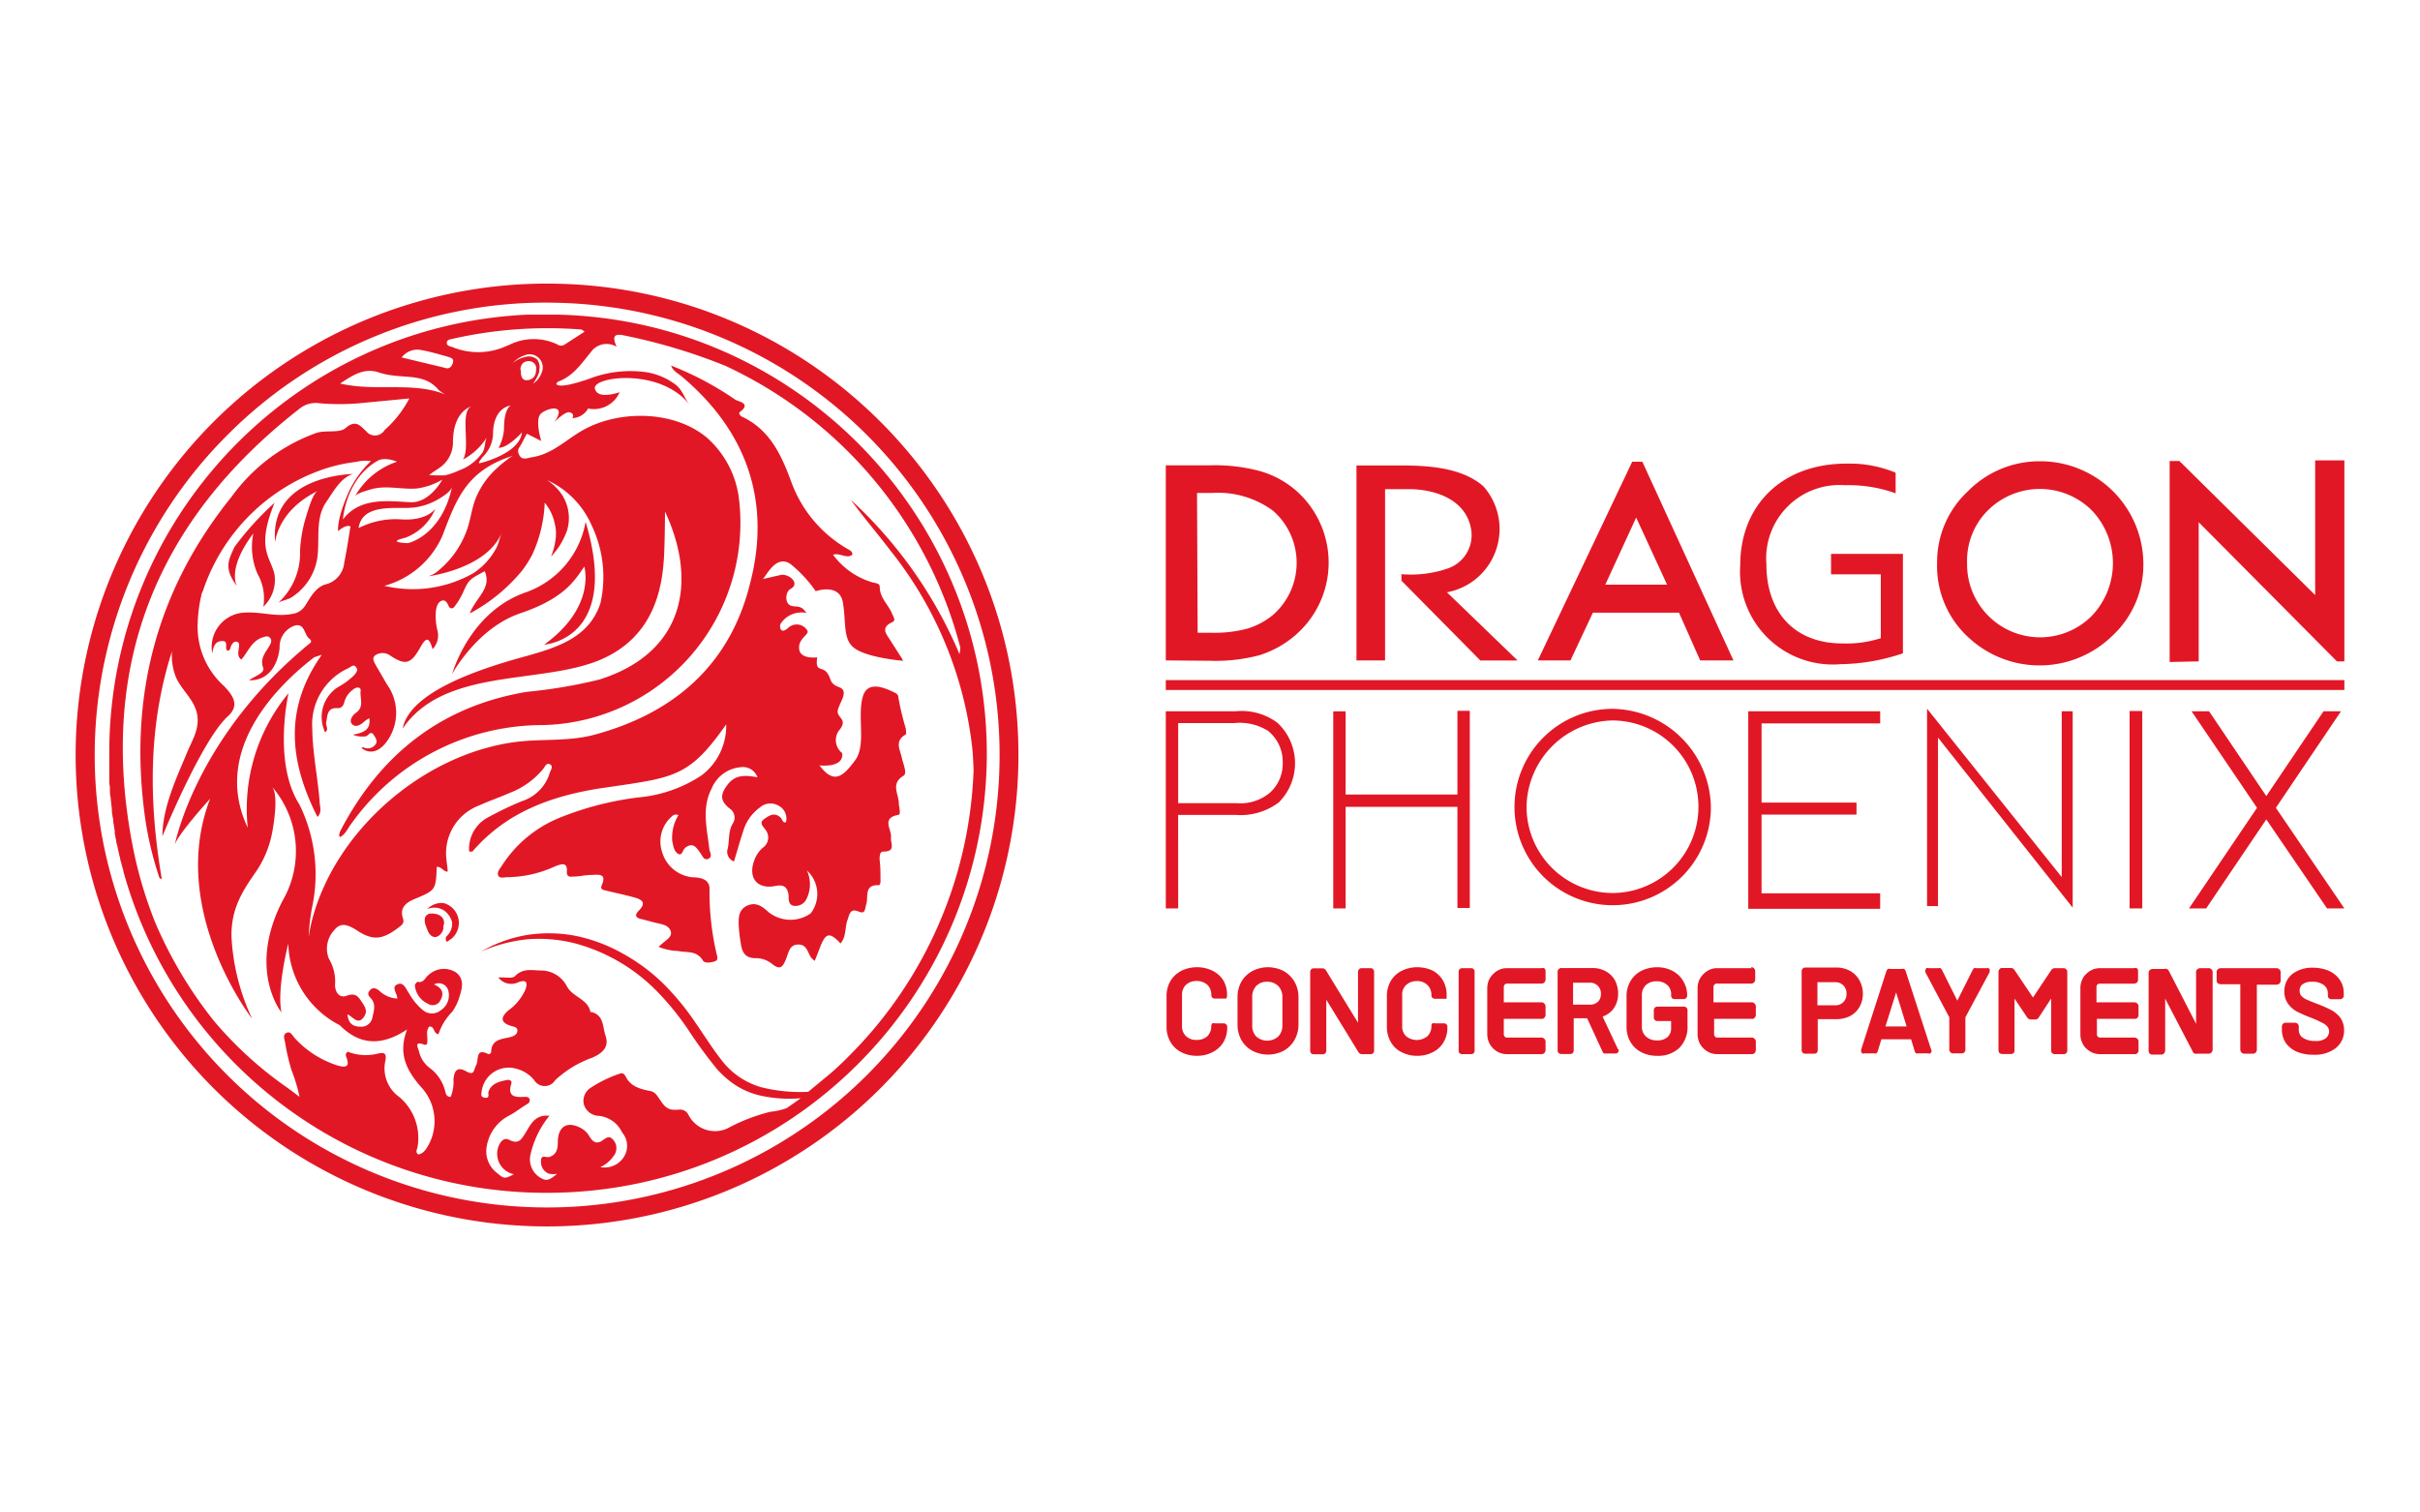 <svg width="128" height="80" fill="none" xmlns="http://www.w3.org/2000/svg"><path d="M23.914 48.789a.936.936 0 0 1-.315.758l-.02.078s-.006.171.059.178c.035.003.072-.03.107-.06.03-.027.06-.052.084-.052a1.087 1.087 0 0 0-.36-1.923 1.063 1.063 0 0 0-.87.314.99.99 0 0 1 .444-.071.9.9 0 0 1 .655.346c.104.126.176.273.216.432z" fill="#E21725"/><path d="M22.768 48.325a.879.879 0 0 1 .386.047c.123.04.225.123.288.235.038.079.053.168.045.255-.038.092-.038.183-.038.275-.066.254-.334.55-.615.372a.591.591 0 0 1-.196-.249 5.006 5.006 0 0 1-.131-.339.75.75 0 0 1-.033-.36.314.314 0 0 1 .294-.236zM27.517 32.44c-2.296.78-3.604 3.212-3.604 3.212.215-.706 1.236-3.426 3.956-4.342a4.84 4.84 0 0 0 3.106-3.707c1.87 6.25-2.19 6.492-2.19 6.492 2.772-2.007 2.119-4.126 2.119-4.126a20.54 20.54 0 0 0-.053.077c-.517.761-1.115 1.642-3.334 2.394zM13.398 28.217c-1.426 1.89-.863 2.785-.863 2.785-.668-.884-.472-1.32-.213-1.899l.068-.154a15.63 15.63 0 0 1 2.132-2.355c-.762 1.87-.48 2.546-.213 3.184.084.2.165.395.213.621a1.96 1.96 0 0 1-.594 1.695 2.62 2.62 0 0 0-.3-1.726 3.565 3.565 0 0 1-.23-2.151z" fill="#E21725"/><path d="M14.555 28.682s.099-1.654 2.25-2.714c-.24.12-.464.857-.591 1.277a7.436 7.436 0 0 0-.344 1.888 3.56 3.56 0 0 1-1.164 2.76c.09-.066.223-.108.356-.15.12-.038.24-.076.331-.132a3.004 3.004 0 0 0 1.405-2.217c.03-.274.034-.559.037-.845.007-.701.014-1.41.428-2.006.055-.079.111-.166.171-.257.313-.479.704-1.077 1.248-1.214 0 0-4.46.033-4.127 3.609v.001zM19.375 25.098v-.171c.002.057.002.113 0 .17z" fill="#E21725"/><path fill-rule="evenodd" clip-rule="evenodd" d="M52.195 39.956c.036-12.63-10.014-22.98-22.64-23.313h-1.674c-12.3.582-22.004 10.675-22.101 22.992v1.537c0 .15 0 .301.033.445v.098c0 .17 0 .332.045.496v.066l.059.523v.059c0 .12.023.245.046.366.01.049.019.097.026.144a.513.513 0 0 1 0 .091l.078.479a.822.822 0 0 1 0 .142l.08.406c0 .055.016.111.032.167a1.515 1.515 0 0 1 .046.194c.012.06.024.124.039.181l.029.125c.017.074.035.154.056.228.014.052.016.081.017.103.002.028.003.044.029.08.033.14.072.282.11.422l.02.07v.032a23.185 23.185 0 0 0 22.319 17.003h.123c12.785-.02 23.16-10.352 23.228-23.137zm-9.443 17.792a8.357 8.357 0 0 1-2.491-.242 4.018 4.018 0 0 1-1.996-1.307c-.379-.469-.718-.974-1.062-1.488-.136-.203-.273-.407-.414-.611a13.805 13.805 0 0 0-1.681-2.048 9.815 9.815 0 0 0-2.132-1.595 8.614 8.614 0 0 0-2.458-.942 7.51 7.51 0 0 0-2.616-.065 7.21 7.21 0 0 0-2.459.883 8.079 8.079 0 0 1 2.485-.654c.847-.063 1.7.014 2.524.229a9.512 9.512 0 0 1 4.303 2.531 14.63 14.63 0 0 1 1.602 1.961 24.31 24.31 0 0 0 1.55 2.126c.3.346.648.646 1.034.895.388.243.814.421 1.261.524a7.025 7.025 0 0 0 2.151.143c-.248.183-.497.354-.745.524a3.604 3.604 0 0 1-.87.195 9.763 9.763 0 0 0-2.126.805 1.57 1.57 0 0 1-2.203-.655.487.487 0 0 0-.478-.267 1.93 1.93 0 0 1-.398 0c-.315-.05-.48-.299-.635-.534-.135-.205-.264-.398-.476-.441l-.009-.002c-.456-.091-1.02-.204-1.3-.736-.084-.171-.177-.256-.359-.178a6.565 6.565 0 0 0-1.484.72.828.828 0 0 0-.4.85.85.85 0 0 0 .811.654c.533.057.998.39 1.224.876.282.327.344.789.157 1.178-.238.49-.775.759-1.308.654a1.67 1.67 0 0 0 .693-.576.655.655 0 0 0 0-.85c-.198-.253-.362-.138-.533-.017-.027.02-.055.039-.082.057-.315.202-.517 0-.654-.237a1.128 1.128 0 0 0-.458-.444c-.713-.379-1.21-.098-1.216.752 0 .38-.078.655-.444.779a.456.456 0 0 1-.183-.002c-.141-.02-.271-.038-.263.244a.656.656 0 0 0 .451.653c.133.017.267.017.4 0-.433.353-.563.392-.884.202a1.126 1.126 0 0 1-.529-1.189 4.953 4.953 0 0 1 1.008-2.085c-.681-.078-.946.368-1.169.744l-.075.125-.023.037c-.227.371-.372.608-.859.367-.209-.117-.38 0-.497.197a1.104 1.104 0 0 0 .746 1.621c-.465.237-.523.256-.857-.038a1.446 1.446 0 0 1-.575-1.477 2.246 2.246 0 0 1 1.157-1.576c.193-.097.373-.22.552-.344.114-.078.227-.155.344-.226l.023-.014c.11-.066.223-.133.186-.28-.036-.141-.15-.14-.272-.137h-.043c-.496.031-.862-.041-.653-.694.052-.177-.118-.229-.249-.196-.404.085-.83.183-.968.654 0 .021.003.045.005.07.01.115.022.244-.194.211-.215-.033-.19-.167-.168-.291a1.444 1.444 0 0 1 1.856-1.238c.364.095.69.307.929.601a.651.651 0 0 0 1.11 0 5.642 5.642 0 0 1 1.963-1.19c.542-.242.902-.562.7-1.158a2.803 2.803 0 0 1-.088-.36c-.076-.38-.154-.772-.652-.895h-.059c-.073-.392-.357-.587-.648-.788-.228-.157-.46-.318-.601-.579a1.536 1.536 0 0 0-1.308-.83c-.11 0-.216-.007-.32-.013-.398-.024-.759-.046-1.111.306-.098.101-.304.09-.536.078a3.293 3.293 0 0 0-.347-.005.857.857 0 0 0 1.085.241c.444-.143.451.066.353.386-.196.446-.506.83-.902 1.113-.438.378-.419.653.13.822.027.01.055.017.084.024.125.032.262.068.257.232-.007.202-.191.287-.366.334-.069.017-.14.032-.21.046-.404.084-.8.167-.811.757 0 .041-.11.12-.137.105-.515-.26-.55.006-.585.281-.014.107-.028.215-.07.295a1.376 1.376 0 0 0-.079.194c-.069.2-.113.327-.469.126-.464-.26-.615 0-.654.438.023.315-.028.632-.15.923-.217 0-.256-.157-.288-.3a2.172 2.172 0 0 0-.83-1.238 1.515 1.515 0 0 1-.557-.874c-.009-.033-.022-.07-.036-.11-.069-.19-.147-.408.298-.246.184.07.184-.106.183-.23v-.01c0-.055-.003-.11-.007-.167-.013-.183-.027-.37.1-.54.163-.02.211.08.261.186.046.097.094.197.234.213.145-.443.391-.847.72-1.177.18-.253.314-.533.398-.83.145-.445.25-.943-.209-1.27a1.184 1.184 0 0 0-1.419.132.74.74 0 0 0-.162.168c-.105.133-.21.267-.446.204 0 0-.136.124-.131.191.037.425.302.798.694.973.108.071.24.093.367.06a.455.455 0 0 0 .287-.236c.209-.366.117-.655-.34-.843a.522.522 0 0 1 .76.326.948.948 0 0 1-.401 1.04.74.74 0 0 1-.93 0c-.306-.251-.56-.561-.751-.908a1.782 1.782 0 0 1-.105-.165c-.12-.203-.245-.417-.51-.3-.223.099-.152.278-.077.465a.826.826 0 0 1 .078.287 1.496 1.496 0 0 1-.981-.438c-.15-.105-.315-.183-.47 0-.158.183-.073.287.044.412.263.285.187.608.114.912a5.286 5.286 0 0 0-.034.154.595.595 0 0 1-.655.444c-.36 0-.62-.178-.653-.653.077.038.151.095.224.151.2.153.389.298.6.044.275-.331.113-.573-.057-.829l-.022-.033c-.177-.268-.32-.484-.785-.315-.465.17-.653-.314-.615-.653a2.35 2.35 0 0 0-.332-1.308 1.431 1.431 0 0 1 .294-1.517c.34-.432.732-.263 1.157 0 .889.594 1.393.523 2.283-.164.156-.118.26-.229.189-.438-.19-.556.136-.83.575-1.02l.02-.009c1.138-.475 1.138-.476 1.19-1.711.14 0 .224.067.307.134.077.06.152.121.268.127 0-.13-.016-.251-.032-.37-.01-.08-.021-.158-.027-.237a2.701 2.701 0 0 1 1.74-2.904c.275-.126.557-.236.842-.347.25-.098.503-.197.753-.307a4.292 4.292 0 0 0 1.76-1.25.978.978 0 0 0 .072-.102c.079-.122.163-.253.313-.158.14.087.081.215.022.345-.025.053-.05.107-.06.158a2.252 2.252 0 0 1-1.433 1.432c-.653.265-1.289.572-1.902.916a1.874 1.874 0 0 0-.91 1.76h.17c1.785-2.081 4.172-2.944 6.788-3.35l.692-.101c.641-.093 1.284-.185 1.924-.31 1.825-.36 2.615-.968 4.021-2.969a3.274 3.274 0 0 1-1.308 2.701 7.19 7.19 0 0 1-3.27 1.156c-1.49.174-2.948.553-4.335 1.125a6.55 6.55 0 0 0-2.943 2.478c-.02.032-.043.064-.066.097-.096.136-.199.282-.136.434.057.138.218.12.372.102.058-.006.114-.013.164-.01a6.168 6.168 0 0 0 2.491-.583l.014-.005c.297-.11.64-.235.588.32 0 .266.176.25.339.237l.027-.002c.154 0 .308-.022.461-.043.154-.021.308-.042.462-.042.042 0 .089-.003.137-.006.306-.016.683-.037.418.555-.09.21.075.244.214.273l.035.007c.195.05.392.096.589.141.297.069.594.137.888.22.492.137.602.32.236.7-.236.242-.17.372.137.444.14.033.276.07.411.106.161.044.322.088.486.123.3.065.555.13.653.406.085.235-.122.4-.31.549a4.36 4.36 0 0 0-.089.071l-.242.21a2.85 2.85 0 0 0 1.027.222c.118.026.242.035.366.044.347.026.696.052.942.447.098.177.432.13.653.052.172-.06.125-.232.083-.385a14.385 14.385 0 0 1-.377-3.343c.047-.582-.392-.7-.888-.712a1.859 1.859 0 0 1-1.623-1.353 1.753 1.753 0 0 1 .517-1.864.306.306 0 0 1 .353-.073 2.27 2.27 0 0 0-.327 1.394l.026.114c.045.21.093.429.282.54.143.083.202-.032.264-.154a.493.493 0 0 1 .12-.174c.385-.28.558-.04.744.218l.041.058c.026.032.05.071.073.111.083.139.173.288.36.203.176-.082.13-.234.084-.381a.862.862 0 0 1-.038-.156c-.02-.186-.047-.373-.073-.559-.123-.88-.246-1.755.196-2.612a1.819 1.819 0 0 1 1.517-1.132.817.817 0 0 1 .909.53c-.653-.118-1.175-.144-1.581.391-.406.538-.393.85.11 1.263a.57.57 0 0 1 .183.766c-.179.274-.202.575-.225.873-.013.171-.026.342-.068.506a.541.541 0 0 0 .339.653l.188-.626c.1-.34.2-.675.31-1.008.15-.49.454-.916.868-1.217a.845.845 0 0 1 .995-.097.763.763 0 0 1 .386.875c-.133.023-.17-.057-.206-.134-.017-.038-.035-.075-.062-.1-.321-.314-.601-.137-.883.064-.234.17-.129.307-.007.465.024.032.05.065.073.098a.653.653 0 0 1-.138.955c-.227.2-.393.461-.479.751-.287.883.218 1.459 1.146 1.27.45-.092.654.066.7.522 0 .23 0 .478.274.53a.653.653 0 0 0 .693-.41 1.743 1.743 0 0 0 0-1.46 1.68 1.68 0 0 1 .197 2.27 1.858 1.858 0 0 1-2.217-.06c-.314-.286-.655-.562-1.118-.359-.465.203-.479.615-.472 1.013.018.33.055.662.112.988.065.477.235.804.83.785.31.008.607.12.843.32.406.321.543.143.7-.223.034-.078.06-.158.087-.238.1-.294.192-.569.568-.58.344-.01.454.22.564.452.042.09.085.179.141.255.055.056.115.11.178.157.11-.267.202-.51.294-.751.294-.738.496-.78 1.071-.171.199-.231.235-.506.272-.776.02-.158.042-.315.095-.46.015-.042.03-.086.043-.13.078-.25.154-.492.565-.314.278.118.313-.062.347-.237.01-.048.019-.095.033-.136.038-.11.044-.24.05-.37.017-.34.033-.68.603-.657.118 0 .112-.216.105-.347 0-.333 0-.653-.046-.993 0-.177 0-.445.197-.438.509 0 .468-.243.425-.495a.945.945 0 0 1-.02-.263c.013-.122-.027-.26-.068-.397-.096-.33-.194-.663.447-.787.122 0 .09-.204.06-.4a1.896 1.896 0 0 1-.027-.215c0-.14-.036-.283-.071-.425-.091-.363-.182-.723.325-1.034.156-.09.06-.41-.024-.69-.02-.065-.039-.127-.053-.184-.016-.103-.05-.21-.083-.316-.11-.35-.222-.708.28-.994.025 0 .016-.09.008-.18-.005-.044-.009-.088-.009-.12-.166-.55-.3-1.108-.399-1.675 0-.117-.086-.183-.197-.235-.51-.249-1.418-.653-1.674.197-.136.454-.12.988-.106 1.515.02.711.041 1.41-.312 1.879-.615.817-1.1 1.308-1.877.26 0 0 1.308.158 1.197-.653a.863.863 0 0 1-.164-1.197c.314-.373.189-.534.063-.696-.082-.105-.164-.211-.128-.376.026-.118.086-.25.147-.385.154-.341.313-.69-.082-.831-.352-.126-.411-.282-.479-.462a1.01 1.01 0 0 0-.174-.322c-.093-.111-.195-.146-.284-.176-.17-.057-.293-.098-.22-.617 0 0-.889.126-.954-.438-.038-.325.151-.527.297-.683.105-.113.187-.2.14-.291a.65.65 0 0 0-.474-.32.661.661 0 0 0-.547.176c-.451.406-.482-.164-.372-.255a1.31 1.31 0 0 1 1.348-.536s-.164-.202-.197-.223c-.13-.1-.248-.11-.378-.12-.066-.007-.135-.012-.21-.03-.38-.085-.36-.738-.058-.902.535-.294-.112-.83-.537-.733l-.922.21a3.22 3.22 0 0 0 .131-.182c.275-.395.726-1.044 1.347-.59.5.41.94.887 1.308 1.419 0 0 1.261-.451 1.438.601.055.325.075.63.095.912.043.632.078 1.141.468 1.463.562.464 2.053.653 2.615.706a.784.784 0 0 0-.11-.209l-.57-.89c-.02-.033-.042-.065-.064-.098-.2-.303-.386-.584.168-.843.183-.079.113-.218.046-.351a1.154 1.154 0 0 1-.046-.1c-.07-.176-.176-.333-.281-.49-.186-.278-.372-.557-.372-.936 0-.153-.14-.18-.276-.207-.05-.01-.1-.02-.142-.035a3.995 3.995 0 0 1-2.053-1.452c.169-.056.33-.012.486.03.186.05.364.098.539-.03 0-.171-.12-.234-.238-.296a6.759 6.759 0 0 1-3.018-3.621c-.51-1.38-1.125-2.694-2.563-3.375-.112-.045-.223-.188-.137-.254.496-.375.165-.498-.084-.59-.06-.023-.114-.043-.152-.064a16.572 16.572 0 0 0-3.4-1.805c.08.22.247.34.41.458.05.036.1.072.146.11 3.492 2.93 4.76 6.685 3.603 11.032-1.067 4.238-4.01 6.807-8.266 7.939-.818.212-1.648.238-2.479.265-.556.017-1.113.035-1.666.108-4.885.654-9.535 4.695-10.752 9.475a10.09 10.09 0 0 0-.164.838c.025-.599.1-1.193.223-1.78a8.367 8.367 0 0 0-.712-5.23c-1.419-2.224-.575-5.886-.575-5.886a9.59 9.59 0 0 0-2.159 7.114c-1.961-4.145 1.695-7.617 3.519-9.017l.399-.131c-2.06 2.917-1.668 5.722-.23 8.58.195-.195.165-.407.136-.605-.007-.048-.014-.095-.017-.14-.038-.545-.11-1.09-.183-1.634-.1-.763-.202-1.526-.21-2.29a3.268 3.268 0 0 1 1.916-3.204.872.872 0 0 0 .087-.053c.103-.068.21-.138.312 0 .114.155.029.264-.056.372a1.918 1.918 0 0 0-.036.047 3.89 3.89 0 0 1-.888.653 1.877 1.877 0 0 0-.655 2.375c.14-.097.109-.21.077-.324-.02-.072-.04-.144-.018-.212.01-.053.018-.106.027-.16.048-.314.096-.62.588-.58.202 0 .307-.15.346-.34.078-.265.243-.496.471-.653.157-.137.419-.144.386.084-.014.112-.001.231.011.351.03.286.06.579-.253.8-.196.144-.386.412-.21.602.178.19.445.058.654-.144.082-.065.17-.123.262-.17.085.654-.36.771-.869.875.206.085.432.114.653.087.056 0 .107-.045.157-.09.092-.08.182-.16.301.03l.024.04c.073.119.153.249.094.384a.489.489 0 0 1-.556.256c-.024 0-.048-.01-.073-.02-.05-.02-.1-.041-.143.02.516.4 1.098.137 1.524-.653a2.57 2.57 0 0 0-.196-2.734 32.443 32.443 0 0 0-.324-.563l-.239-.411-.023-.042c-.101-.182-.22-.393.023-.533a.69.69 0 0 1 .752.045c.798.523 1.086.458 1.583-.425.274-.483.45-.654.654.085a1.05 1.05 0 0 0 .248-1.026 3.134 3.134 0 0 1-.065-1.053c.039-.203.104-.413.301-.484.196-.072.3.123.365.28.066.158.236.165.334 0 .154-.204.287-.423.399-.653l.008-.018c.325-.72.327-.724 1.169-1.17.254.599-.028 1.004-.347 1.462-.157.226-.323.465-.438.746h.041a9.195 9.195 0 0 0 2.706-2.223 5.79 5.79 0 0 0 .555-.87c.397-.861.62-1.792.655-2.74.265.32.447.698.529 1.105.066.25.083.51.053.765-.035.338-.12.668-.249.982.145-.155.278-.319.4-.492.187-.278.338-.578.45-.896a2.266 2.266 0 0 0-.556-2.241c-.15-.16-.32-.3-.502-.419a4.692 4.692 0 0 1 2.36 2.4c.61 1.275.773 2.72.465 4.1-.603 1.883-2.39 2.382-4.13 2.867l-.45.126c-2.261.656-5.524 1.818-5.884 3.65 1.42-2.09 4.047-2.447 6.576-2.79 1.348-.184 2.669-.363 3.763-.8 2.307-.929 3.27-2.806 3.458-5.127.073-.7.08-2.76.08-2.76 1.726 3.683 1.038 7.455-3.46 8.881-1.264.312-2.55.53-3.845.653-4.518.752-7.73 3.29-9.841 7.305-.04.079-.068.164-.086.248 0 .033 0 .08.04.132.207-.106.324-.29.439-.472.048-.076.096-.152.15-.221a12.429 12.429 0 0 1 10.155-5.233 10.695 10.695 0 0 0 10.37-11.88 5.138 5.138 0 0 0-1.705-3.321c-1.715-1.44-4.58-1.472-6.487-.439-.31.169-.594.366-.876.562-.581.404-1.15.8-1.905.914-.045.007-.092.018-.139.03-.19.044-.388.09-.514-.14s-.05-.344.032-.467c.02-.03.041-.062.06-.095l.092-.175c.054-.105.115-.22.215-.4l.759.385s-.366-1.163 0-1.464c.366-.3 1.38-.524.693.47 0 0 .582-.62.843-.517.262.106.105.301.105.301a.986.986 0 0 0 .837-.51c.69.148 1.39-.213 1.667-.862 0 0-1.183.43-1.308-.197-.122-.628 3.443-1.11 4.996.842a2.757 2.757 0 0 1-.26-.422c-.119-.222-.236-.44-.466-.622a3.52 3.52 0 0 0-1.53-.655 6.064 6.064 0 0 0-3.047.347c-1.57.543-1.72.328-1.732.254a.549.549 0 0 1 .092-.104c.685-.246 1.111-.782 1.53-1.309.103-.13.207-.26.313-.385a1.021 1.021 0 0 1 1.255-.15c-.249-.556-.13-.712.387-.602 1.834.369 3.632.909 5.367 1.61a22.739 22.739 0 0 1 12.425 14.902 2.91 2.91 0 0 1-.045.346 23.457 23.457 0 0 0-5.748-8.16c.373.515.775 1.016 1.178 1.518.304.379.608.758.9 1.143a20.366 20.366 0 0 1 4.337 10.384c.045.419.065.837.078 1.256a22.476 22.476 0 0 1-6.605 15.13c-.3.307-.615.601-.935.883l-1.203.993v.002zM8.218 48.817a22.442 22.442 0 0 1-1.196-4.047c-1.85-9.478 1.196-17.194 8.788-23.126.303-.26.704-.374 1.099-.314.806.07 1.62.059 2.426-.033l2.314-.221a5.894 5.894 0 0 1-1.308 1.673.594.594 0 0 1-.968.066c-.04-.036-.078-.073-.116-.11-.266-.255-.503-.483-.988-.054-.19.152-.494.16-.816.167-.244.005-.5.011-.722.081a9.48 9.48 0 0 0-4.478 3.37c-4.021 4.983-5.46 10.672-4.577 17.003a17.99 17.99 0 0 0 .732 3.085.163.163 0 0 0 .15.136c-.692-4.073-.732-8.075.536-12.037-.032.468.041.937.216 1.373.126.283.313.534.5.783.269.362.538.722.618 1.179.11.614-.128 1.125-.358 1.62-.06.127-.118.254-.17.38a80.2 80.2 0 0 1-.192.456c-.53 1.253-1.117 2.64-1.117 3.984 0 0 2.086-5.106 3.467-6.349.653-.594.228-1.131-.204-1.59a4.202 4.202 0 0 1-1.398-3.314 7.41 7.41 0 0 1 .195-1.491c0-.056.026-.109.05-.161a.717.717 0 0 0 .035-.081 10.229 10.229 0 0 1 6.454-6.454 8.609 8.609 0 0 1 1.649-.36 1.97 1.97 0 0 1 .779-.04 5.355 5.355 0 0 0-1.139 1.564c-.693 1.518-.596 2.138-.596 2.138s.42-.385.655-.242c-.033.191-.064.385-.096.581-.07.435-.142.878-.232 1.315a1.307 1.307 0 0 1-.994 1.165c-.469.133-.745.585-1.003 1.007l-.056.091a.96.96 0 0 1-.72.465c-.477.093-.95.039-1.422-.015-.427-.049-.853-.097-1.283-.038a1.821 1.821 0 0 0-1.504 2.139c.058-.446.201-.655.541-.655.2 0 .197.13.193.263-.002.094-.005.19.063.247.122 0 .145-.08.17-.165l.013-.044c.033-.099.144-.308.32-.261.146.037.127.172.108.3l-.01.078-.008.069c-.021.146-.05.348.145.495.111-.125.205-.267.3-.409.21-.318.422-.636.825-.763l.06-.019c.108-.035.208-.068.313.02.123.105.099.274 0 .419-.043.083-.093.161-.144.24-.173.269-.343.534-.196.949.07.193-.178.329-.448.476-.104.056-.211.115-.304.179.895.033 1.49-.608 1.621-1.695-.029-.46.213-.898.622-1.117.485-.254.613.023.736.292.057.125.114.248.206.315.11.08.117.15.078.216l-.222.183-.091.073-.204.177c-5.65 4.858-6.67 10.265-6.67 10.265.137-.536 1.871-2.445 1.871-2.445-2.269 5.885 2.223 11.645 2.223 11.645a11.547 11.547 0 0 1-1.098-4.393c0-1.373.496-2.243 1.261-3.335.454-.65.763-1.391.903-2.172.076-.43.33-1.92-.01-2.37a5.23 5.23 0 0 1 .539 6.046c-1.863 3.65-.046 5.885-.046 5.885-.26-1.244.36-3.642.36-3.642a5.002 5.002 0 0 0 2.727 4.322c.967.974 2.105 1.183 3.558.222-.503 1.308 0 2.184.712 3.016.793.824.966 2.063.432 3.072l-.012.021c-.126.223-.252.446-.538.503-.137-.096-.102-.202-.067-.305a.534.534 0 0 0 .029-.114 2.838 2.838 0 0 0-.962-2.616 1.852 1.852 0 0 1-.745-1.916c.065-.346 0-.484-.4-.385a2.609 2.609 0 0 1-1.588-.099c-.141.101-.108.196-.075.285l.01.03c.202.528-.105.516-.458.418a5.178 5.178 0 0 1-2.262-1.433 1.033 1.033 0 0 1-.098-.12c-.092-.126-.189-.257-.353-.18-.177.083-.135.26-.098.421.01.042.02.083.025.121.078.479.188.95.327 1.414.183.464.328.943.432 1.432l-.092-.07c-.236-.18-.47-.358-.713-.526a20.052 20.052 0 0 1-3.734-3.433 22.616 22.616 0 0 1-3.087-5.172zm18.205-20.301c.029-.101.058-.202.096-.3-.8 1.876-3.861 2.266-3.861 2.266.209-.067.401-.177.561-.328a4.892 4.892 0 0 0 1.524-2.262c.066-.21.115-.424.164-.637.073-.32.146-.64.275-.946a4.43 4.43 0 0 1 .921-1.373c.224-.224.465-.432.72-.62.093-.083.197-.152.307-.21-2.41.764-2.962 2.218-3.69 4.13l-.038.1a4.7 4.7 0 0 1-3.072 2.65 6.49 6.49 0 0 0 4.681-.654 3.556 3.556 0 0 0 1.263-1.394c.067-.136.108-.28.149-.422zm-6.88-2.612c.528-.165 1.03-.127 1.538-.089.318.024.638.048.968.023a3.621 3.621 0 0 0 1.348-.47s-.655 1.23-1.668 1.196a14.803 14.803 0 0 1-.435-.023c-1.006-.062-2.355-.145-3.155.938 0 0 .131-2.158 1.857-3.119 0 0 .301-.209 1.006.06a4.003 4.003 0 0 0-2.233 1.844c.084-.144.4-.243.624-.313.056-.018.106-.033.145-.047h.006zm4.951-1.602c.52-.274.957-.684 1.263-1.184-.057.095-.08.229-.102.368-.024.148-.05.303-.12.425a2.557 2.557 0 0 1-1.262.973 3.77 3.77 0 0 1-.7.249c-.1.03-.718.006-.85 0h-.026c.108-.095.231-.176.355-.257.157-.104.317-.209.449-.345.3-.31.464-.727.458-1.157 0-.754.22-1.598.997-1.897-.373.15-.347.81-.321 1.474.02.537.041 1.075-.147 1.35h.006zm-.986-4.853c.22.092.365-.018.443-.24h-.006c.086-.236-.08-.285-.214-.325a1.56 1.56 0 0 1-.054-.017l-.172-.049c-.406-.114-.814-.23-1.227-.304a1.046 1.046 0 0 0-1.034.393l2.264.542zm-.322 1.165c.12.104.25.19.391.26-.971-.395-1.993-.394-3.043-.393-.834.001-1.686.002-2.546-.195.726-.477 1.309-.856 2.1-.569.232.071.47.12.712.145.177.024.357.036.537.049.673.047 1.345.094 1.85.703zm-.136 5.865a3.35 3.35 0 0 1-1.16.366h.016a6.36 6.36 0 0 1-.671.02c-.927-.002-2.116-.004-2.267 1.066a4.332 4.332 0 0 1 2.283-.458c1.38.079 1.78-.576 1.78-.576a2.768 2.768 0 0 1-1.604 1.55c-1.066.249.15.282.15.282s1.78-.373 2.335-2.988c-.058.287-.646.62-.862.738zm2.308-1.98s-.15.038.28-.446c.266-.3.42-.68.44-1.079 0-1.439.929-1.524.929-1.524-.282.204-.348.752-.348 1.236a2.462 2.462 0 0 1-.287 1c.516 0 1.236-.817 1.236-.817-.124 1.146-2.224 1.63-2.224 1.63h-.026zm2.17-4.925c0-.32.19-.496.492-.47a.385.385 0 0 1 .333.477c0 .281-.157.497-.458.529-.3.032-.36-.26-.34-.536h-.026zm.982.058a.701.701 0 0 0-.091-.608.656.656 0 0 0-.655-.136c-.243.049-.47.164-.653.333.164-.191.375-.336.615-.418a.692.692 0 0 1 .928.896 1.192 1.192 0 0 1-.465.602c.15-.204.27-.428.347-.668h-.026zm-1.635-1.372a3.6 3.6 0 0 1-2.95.097c-.023-.01-.05-.017-.077-.025-.103-.03-.21-.06-.216-.19-.006-.156.14-.186.26-.211l.02-.004a22.791 22.791 0 0 1 6.828-.498c.033 0 .063.024.103.054a.898.898 0 0 0 .08.057l-1.06.687a.33.33 0 0 1-.366 0 2.895 2.895 0 0 0-2.597.033h-.024z" fill="#E21725"/><path fill-rule="evenodd" clip-rule="evenodd" d="M5.9 30.39A24.937 24.937 0 0 1 28.942 15v.001c13.767.003 24.927 11.167 24.926 24.934A24.935 24.935 0 0 1 11.3 57.565a24.94 24.94 0 0 1-5.4-27.176zm45.15.39a23.928 23.928 0 0 0-22.108-14.771v-.003a23.749 23.749 0 0 0-16.924 7.013 23.932 23.932 0 0 0-6.194 23.113A23.931 23.931 0 0 0 45.858 56.86a23.926 23.926 0 0 0 5.193-26.079z" fill="#E21725"/><path d="M63.307 51.16c.282-.004.56.06.817.179.233.113.43.285.57.499.148.248.22.532.206.819v.065l-.04.097h-.606a.2.2 0 0 1-.13-.048.205.205 0 0 1-.056-.14.726.726 0 0 0-.206-.538.827.827 0 0 0-.564-.205.81.81 0 0 0-.572.205.72.72 0 0 0-.206.538v1.638a.707.707 0 0 0 .206.53c.153.144.36.219.57.205a.806.806 0 0 0 .565-.197.732.732 0 0 0 .205-.54.22.22 0 0 1 .058-.14.28.28 0 0 1 .13 0h.467c.05 0 .097.017.131.051a.18.18 0 0 1 .058.139c.01.287-.061.57-.205.817a1.42 1.42 0 0 1-.581.523c-.253.13-.533.193-.817.188a1.745 1.745 0 0 1-.819-.188 1.38 1.38 0 0 1-.581-.547 1.57 1.57 0 0 1-.205-.817v-1.588a1.574 1.574 0 0 1 .205-.817c.142-.23.342-.416.581-.54.255-.124.535-.189.819-.189zM72.024 51.209h.468a.167.167 0 0 1 .137.056.209.209 0 0 1 .051.14v4.163a.174.174 0 0 1-.19.188h-.45a.203.203 0 0 1-.179-.09l-1.71-2.79v2.7a.208.208 0 0 1-.057.14.2.2 0 0 1-.139.049h-.467a.2.2 0 0 1-.138-.05.203.203 0 0 1-.05-.138v-4.163a.202.202 0 0 1 .05-.14.173.173 0 0 1 .138-.057h.459a.24.24 0 0 1 .18.098l1.702 2.781v-2.69c0-.053.02-.103.058-.14a.167.167 0 0 1 .137-.057zM74.96 51.16c.283-.002.561.06.818.179.219.116.403.289.531.499.147.248.218.532.206.819v.17H75.9a.174.174 0 0 1-.13-.047.15.15 0 0 1-.058-.14.733.733 0 0 0-.212-.54.757.757 0 0 0-.564-.206.819.819 0 0 0-.564.206.695.695 0 0 0-.206.54v1.636a.686.686 0 0 0 .206.531c.328.269.8.269 1.128 0a.733.733 0 0 0 .212-.54.151.151 0 0 1 .058-.14.24.24 0 0 1 .13 0h.475c.048 0 .096.017.13.051a.162.162 0 0 1 .05.139c.012.287-.06.57-.206.817a1.335 1.335 0 0 1-.572.523 1.74 1.74 0 0 1-.817.188 1.718 1.718 0 0 1-.817-.188 1.296 1.296 0 0 1-.582-.547 1.571 1.571 0 0 1-.205-.817v-1.588a1.575 1.575 0 0 1 .205-.817c.137-.233.339-.421.582-.54.252-.125.533-.189.817-.189zM77.34 51.209h.467a.168.168 0 0 1 .138.056.167.167 0 0 1 .05.14v4.163a.159.159 0 0 1-.05.139.195.195 0 0 1-.138.05h-.467a.195.195 0 0 1-.138-.05.162.162 0 0 1-.05-.139v-4.162a.166.166 0 0 1 .05-.14.173.173 0 0 1 .138-.057zM79.713 51.209h1.816a.213.213 0 0 1 .155.008.21.21 0 0 1 .065.156v.433c0 .061-.024.12-.067.164a.24.24 0 0 1-.153.056h-1.816a.16.16 0 0 0-.123.05.173.173 0 0 0-.05.123v.817h1.989a.21.21 0 0 1 .155.067.238.238 0 0 1 .065.162v.426c0 .061-.024.12-.067.164a.177.177 0 0 1-.153.056H79.54v.819c0 .044.02.087.05.121.03.036.075.055.123.05h1.816a.222.222 0 0 1 .22.229v.426c0 .06-.024.12-.067.162a.2.2 0 0 1-.153.058h-1.816a.993.993 0 0 1-.41-.08 1.07 1.07 0 0 1-.556-.557 1.194 1.194 0 0 1-.082-.409v-2.453c.004-.142.03-.28.082-.41.115-.245.311-.443.556-.556a.967.967 0 0 1 .41-.082zM87.638 51.161c.284-.007.565.058.818.188.244.125.446.316.58.556.136.227.204.487.204.752 0 .053-.022.1-.056.138a.207.207 0 0 1-.14.05h-.465a.202.202 0 0 1-.14-.05.194.194 0 0 1-.048-.138v-.058a.641.641 0 0 0-.206-.5.83.83 0 0 0-.564-.196.826.826 0 0 0-.572.205.73.73 0 0 0-.206.54v1.636a.694.694 0 0 0 .214.539.82.82 0 0 0 .59.205.767.767 0 0 0 .547-.171.596.596 0 0 0 .195-.484v-.366h-.718a.212.212 0 0 1-.14-.05.214.214 0 0 1-.057-.14v-.384c0-.053.022-.1.057-.139a.207.207 0 0 1 .14-.05h1.39c.051 0 .1.016.138.05a.2.2 0 0 1 .058.139v.819c.024.44-.135.868-.442 1.184a1.63 1.63 0 0 1-1.177.41 1.792 1.792 0 0 1-.818-.187l.058-.115-.058.113a1.38 1.38 0 0 1-.582-.547 1.554 1.554 0 0 1-.205-.817v-1.58a1.55 1.55 0 0 1 .205-.817c.139-.234.34-.424.582-.547a1.86 1.86 0 0 1 .818-.188zM90.835 51.209h1.816l-.034-.058c.12 0 .22.099.22.222v.433c0 .061-.022.12-.065.164a.232.232 0 0 1-.156.056h-1.815a.14.14 0 0 0-.115.05.161.161 0 0 0-.056.123v.817h2.022a.197.197 0 0 1 .154.067.23.23 0 0 1 .065.162v.426c0 .061-.022.12-.065.164a.171.171 0 0 1-.155.056h-1.987v.819a.152.152 0 0 0 .057.121c.025.038.07.058.114.05h1.817a.202.202 0 0 1 .154.065.214.214 0 0 1 .065.164v.426a.23.23 0 0 1-.065.162.196.196 0 0 1-.155.058h-1.814a1.015 1.015 0 0 1-.41-.08 1.164 1.164 0 0 1-.327-.222 1.043 1.043 0 0 1-.229-.335 1.153 1.153 0 0 1-.082-.409v-2.453c.002-.142.03-.28.082-.41a1.14 1.14 0 0 1 .556-.556.985.985 0 0 1 .408-.082zM104.535 51.209h.573v-.024l.13.058v.171l-1.284 2.395v1.71a.2.2 0 0 1-.049.14.2.2 0 0 1-.139.056h-.467a.197.197 0 0 1-.196-.196v-1.71l-1.267-2.388v-.082a.203.203 0 0 1 .056-.13.19.19 0 0 1 .123 0h.508a.186.186 0 0 1 .106 0 .2.2 0 0 1 .082.082l.817 1.636.819-1.636a.151.151 0 0 1 .082-.082.186.186 0 0 1 .106 0zM108.689 51.209h.459c.107 0 .196.087.196.197v4.162a.169.169 0 0 1-.058.139.195.195 0 0 1-.138.05h-.459a.195.195 0 0 1-.138-.05.167.167 0 0 1-.058-.139v-2.756l-.662 1.014a.227.227 0 0 1-.188.098h-.229a.245.245 0 0 1-.179-.09l-.681-1.015v2.742a.18.18 0 0 1-.048.137.206.206 0 0 1-.14.051h-.465a.211.211 0 0 1-.14-.05.197.197 0 0 1-.056-.14v-4.162c0-.053.022-.1.056-.139a.17.17 0 0 1 .14-.058h.465c.074 0 .142.038.181.1l.982 1.461.981-1.47a.233.233 0 0 1 .179-.082zM111.076 51.209h1.793a.233.233 0 0 1 .163.008.202.202 0 0 1 .056.156v.433a.23.23 0 0 1-.056.164.265.265 0 0 1-.164.058h-1.816a.17.17 0 0 0-.164.17v.818h2.003c.062 0 .12.024.165.067a.218.218 0 0 1 .056.162v.426a.213.213 0 0 1-.056.164.203.203 0 0 1-.165.056h-1.979v.819a.153.153 0 0 0 .049.121c.028.036.07.055.115.05h1.815c.062 0 .12.024.165.065a.216.216 0 0 1 .056.164v.426a.191.191 0 0 1-.055.164.194.194 0 0 1-.166.056h-1.815c-.14.002-.28-.027-.41-.08a1.29 1.29 0 0 1-.325-.222.916.916 0 0 1-.222-.335 1.046 1.046 0 0 1-.082-.409v-2.453c0-.142.027-.28.082-.41a.88.88 0 0 1 .222-.327c.094-.096.205-.173.325-.229.13-.056.27-.082.41-.082zM116.377 51.209h.426a.221.221 0 0 1 .164.058c.043.04.065.096.065.154v4.089c0 .062-.024.12-.065.164a.216.216 0 0 1-.164.058h-.597a.423.423 0 0 1-.131 0 .198.198 0 0 1-.089-.099l-1.465-2.814v2.74c0 .062-.023.12-.065.165a.216.216 0 0 1-.164.056h-.424a.196.196 0 0 1-.223-.22v-4.09a.203.203 0 0 1 .058-.155.244.244 0 0 1 .165-.065h.62a.215.215 0 0 1 .123 0 .375.375 0 0 1 .098.089l1.448 2.814v-2.724a.197.197 0 0 1 .058-.155.237.237 0 0 1 .162-.065zM117.466 51.209h2.935c.062 0 .122.022.164.067a.2.2 0 0 1 .065.153v.435c0 .06-.023.12-.065.162a.259.259 0 0 1-.164.058h-1.03v3.426a.265.265 0 0 1-.057.164.223.223 0 0 1-.164.058h-.434a.2.2 0 0 1-.154-.058.235.235 0 0 1-.067-.164v-3.45h-1.029a.257.257 0 0 1-.164-.058.194.194 0 0 1-.058-.162v-.41a.174.174 0 0 1 .058-.156.242.242 0 0 1 .164-.065zM123.304 53.424c.193.103.359.247.491.418.126.191.193.417.19.648.01.37-.158.726-.452.957-.337.244-.75.366-1.169.342a2.212 2.212 0 0 1-.867-.156 1.375 1.375 0 0 1-.588-.458 1.26 1.26 0 0 1-.214-.711v-.171a.214.214 0 0 1 .059-.14.17.17 0 0 1 .138-.057h.499c.108 0 .197.088.197.195v.188c0 .164.078.316.212.41.198.124.429.183.663.171a.814.814 0 0 0 .556-.147.459.459 0 0 0 .172-.359.442.442 0 0 0-.082-.246.82.82 0 0 0-.285-.212 5.796 5.796 0 0 0-.599-.27 6.967 6.967 0 0 1-.728-.318c-.186-.1-.349-.24-.473-.41a1.094 1.094 0 0 1-.199-.655c-.01-.359.147-.704.428-.931.319-.231.709-.344 1.104-.327.28 0 .557.055.817.162a1.4 1.4 0 0 1 .581.476c.144.208.219.458.212.71v.124a.167.167 0 0 1-.056.138.211.211 0 0 1-.132.058h-.466a.23.23 0 0 1-.139-.058.189.189 0 0 1-.048-.138v-.115a.544.544 0 0 0-.205-.434.984.984 0 0 0-.622-.18.81.81 0 0 0-.508.132.383.383 0 0 0-.154.342.372.372 0 0 0 .074.255c.07.08.155.147.253.196l.027.012c.131.057.327.143.595.241.245.093.486.199.718.318zM124 36.495H61.662v-.523H124v.523zM114.758 24.383v10.632l1.537-.033v-7.361l7.312 7.361H124V24.351h-1.545v7.123l-7.182-7.09h-.515zM79.13 29.088a3.395 3.395 0 0 1-2.598 2.24l3.737 3.606h-1.971l-4.172-4.222v-.342c.83.07 1.667-.033 2.453-.303a1.864 1.864 0 0 0 1.252-1.921c-.18-1.686-1.865-2.274-3.329-2.274H73.26v9.06h-1.513V24.62h2.576c1.374.017 3.05.147 4.139 1.104.813.92 1.07 2.206.668 3.365zM97.38 35.13a10.653 10.653 0 0 0 3.27-.574v-5.258h-3.802v1.08h2.632v3.377a5.92 5.92 0 0 1-2.044.278c-2.421 0-4.007-1.554-4.007-4.195a3.881 3.881 0 0 1 4.17-4.173c.909-.025 1.811.12 2.666.428v-1.09a6.35 6.35 0 0 0-2.592-.481c-3.484 0-5.627 2.265-5.627 5.366a4.913 4.913 0 0 0 1.453 3.853 4.913 4.913 0 0 0 3.88 1.388zM77.087 37.6v4.424h-5.913v-4.4h-.655V48.05h.655v-5.373h5.913v5.35h.655V37.599h-.655zM93.174 42.45v-4.187h6.274v-.64H92.47V48.07h6.977v-.82h-6.274v-4.162h5.022v-.638h-5.022zM112.64 48.051h.67V37.608h-.67V48.05zM116.844 37.623h-.925l3.46 5.105-3.598 5.323h.907l3.182-4.71 3.214 4.71H124l-3.623-5.323 3.443-5.105h-.924l-3.026 4.483-3.026-4.483zM102.506 39.015l7.124 8.995V37.623h-.58v8.769l-7.123-8.907v10.443h.579v-8.913z" fill="#E21725"/><path fill-rule="evenodd" clip-rule="evenodd" d="M61.662 34.932v-10.32h2.339a9.171 9.171 0 0 1 2.658.31c.696.2 1.342.548 1.89 1.024a5.069 5.069 0 0 1-.066 7.679 5.324 5.324 0 0 1-1.889 1.037 9.065 9.065 0 0 1-2.617.288l-2.315-.018zm2.445-1.463h-.76l-.033-7.393h.76a4.907 4.907 0 0 1 3.272.948 3.662 3.662 0 0 1 0 5.488c-.4.333-.861.583-1.359.735a6.704 6.704 0 0 1-1.88.222zM62.317 48.051h-.655V37.623h3.696a3.145 3.145 0 0 1 2.218.616 2.927 2.927 0 0 1 .064 4.202 3.37 3.37 0 0 1-2.282.663h-3.043l.002 4.947zm4.865-6.133a2.45 2.45 0 0 1-1.791.564h-3.074v-4.236h2.96c.63-.067 1.263.08 1.8.417a2.1 2.1 0 0 1 .769 1.692 2.06 2.06 0 0 1-.664 1.563zM88.808 32.406h-4.556l-1.186 2.526h-1.727l4.992-10.508h.538l4.818 10.508h-1.76l-1.12-2.526zm-2.267-5.03 1.636 3.55h-3.27l1.634-3.55zM90.493 42.752a5.196 5.196 0 0 1-5.238 5.128 5.192 5.192 0 0 1-5.149-5.214 5.19 5.19 0 0 1 5.192-5.173 5.276 5.276 0 0 1 5.195 5.259zm-5.13 4.482a4.565 4.565 0 0 1-4.62-4.482 4.639 4.639 0 0 1 4.555-4.645 4.564 4.564 0 0 1 .065 9.127zM102.458 29.756a5.116 5.116 0 0 1 1.635-3.778 5.311 5.311 0 0 1 3.861-1.58 5.448 5.448 0 0 1 5.414 5.415 5.116 5.116 0 0 1-1.636 3.812 5.512 5.512 0 0 1-7.516.18 5.122 5.122 0 0 1-1.758-4.049zm1.587 0-.001.025a3.752 3.752 0 0 1 1.105-2.79 3.9 3.9 0 0 1 5.488 0 4.042 4.042 0 0 1 0 5.587 3.862 3.862 0 0 1-6.593-2.797l.001.014v-.039zM85.585 55.51l-.819-1.742c.224-.074.421-.214.565-.4.174-.236.263-.525.254-.817a1.464 1.464 0 0 0-.17-.705 1.238 1.238 0 0 0-.485-.473 1.433 1.433 0 0 0-.71-.171h-1.637a.194.194 0 0 0-.196.195v4.163a.165.165 0 0 0 .058.138.203.203 0 0 0 .137.051h.468a.2.2 0 0 0 .137-.05.195.195 0 0 0 .051-.138V53.86h.711l.817 1.774a.27.27 0 0 0 .074.09h.598a.151.151 0 0 0 .122-.04.175.175 0 0 0 .058-.132v-.065l-.033.024zm-1.497-3.532h-.884v1.16h.884a.598.598 0 0 0 .434-.155.57.57 0 0 0 .155-.417.571.571 0 0 0-.165-.424.559.559 0 0 0-.424-.164zM67.887 51.356a1.869 1.869 0 0 0-.82-.197 1.81 1.81 0 0 0-.816.197c-.245.13-.448.325-.59.564-.137.25-.209.532-.205.819v1.455c-.004.285.068.567.205.819.138.242.342.44.59.57.253.13.533.199.817.197.284 0 .564-.068.819-.197.242-.133.444-.331.58-.57.141-.25.215-.532.213-.82V52.74c0-.287-.072-.57-.214-.819a1.53 1.53 0 0 0-.58-.564zm-.058 2.879v-1.49a.822.822 0 0 0-.221-.594.815.815 0 0 0-.58-.222.76.76 0 0 0-.58.22.82.82 0 0 0-.214.599v1.487c-.01.217.066.429.212.59a.88.88 0 0 0 1.162 0 .817.817 0 0 0 .22-.59zM98.343 51.838a1.275 1.275 0 0 0-.499-.49 1.464 1.464 0 0 0-.718-.172h-1.638a.195.195 0 0 0-.194.197v4.171c0 .052.02.101.056.137a.2.2 0 0 0 .139.051h.466a.169.169 0 0 0 .139-.051.169.169 0 0 0 .051-.137v-1.636h.971c.256.004.508-.053.737-.164.208-.11.383-.277.499-.482.123-.217.186-.462.18-.711 0-.25-.067-.496-.189-.713zm-1.3.114h-.915v1.22h.915a.574.574 0 0 0 .622-.605.576.576 0 0 0-.622-.614zM102.147 55.527l-1.357-4.18a.217.217 0 0 0-.075-.097.211.211 0 0 0-.122 0h-.615a.181.181 0 0 0-.113 0 .226.226 0 0 0-.082.097L98.44 55.52v.058a.167.167 0 0 0 .058.138.19.19 0 0 0 .123 0h.5c.035.01.076.01.114 0a.236.236 0 0 0 .08-.097l.197-.647h1.571l.196.647c.017.04.045.073.081.097.037.01.078.01.114 0h.508a.19.19 0 0 0 .123 0 .16.16 0 0 0 .057-.138v-.058l-.016.008zm-2.42-1.234h1.119l-.555-1.8-.565 1.8z" fill="#E21725"/></svg>